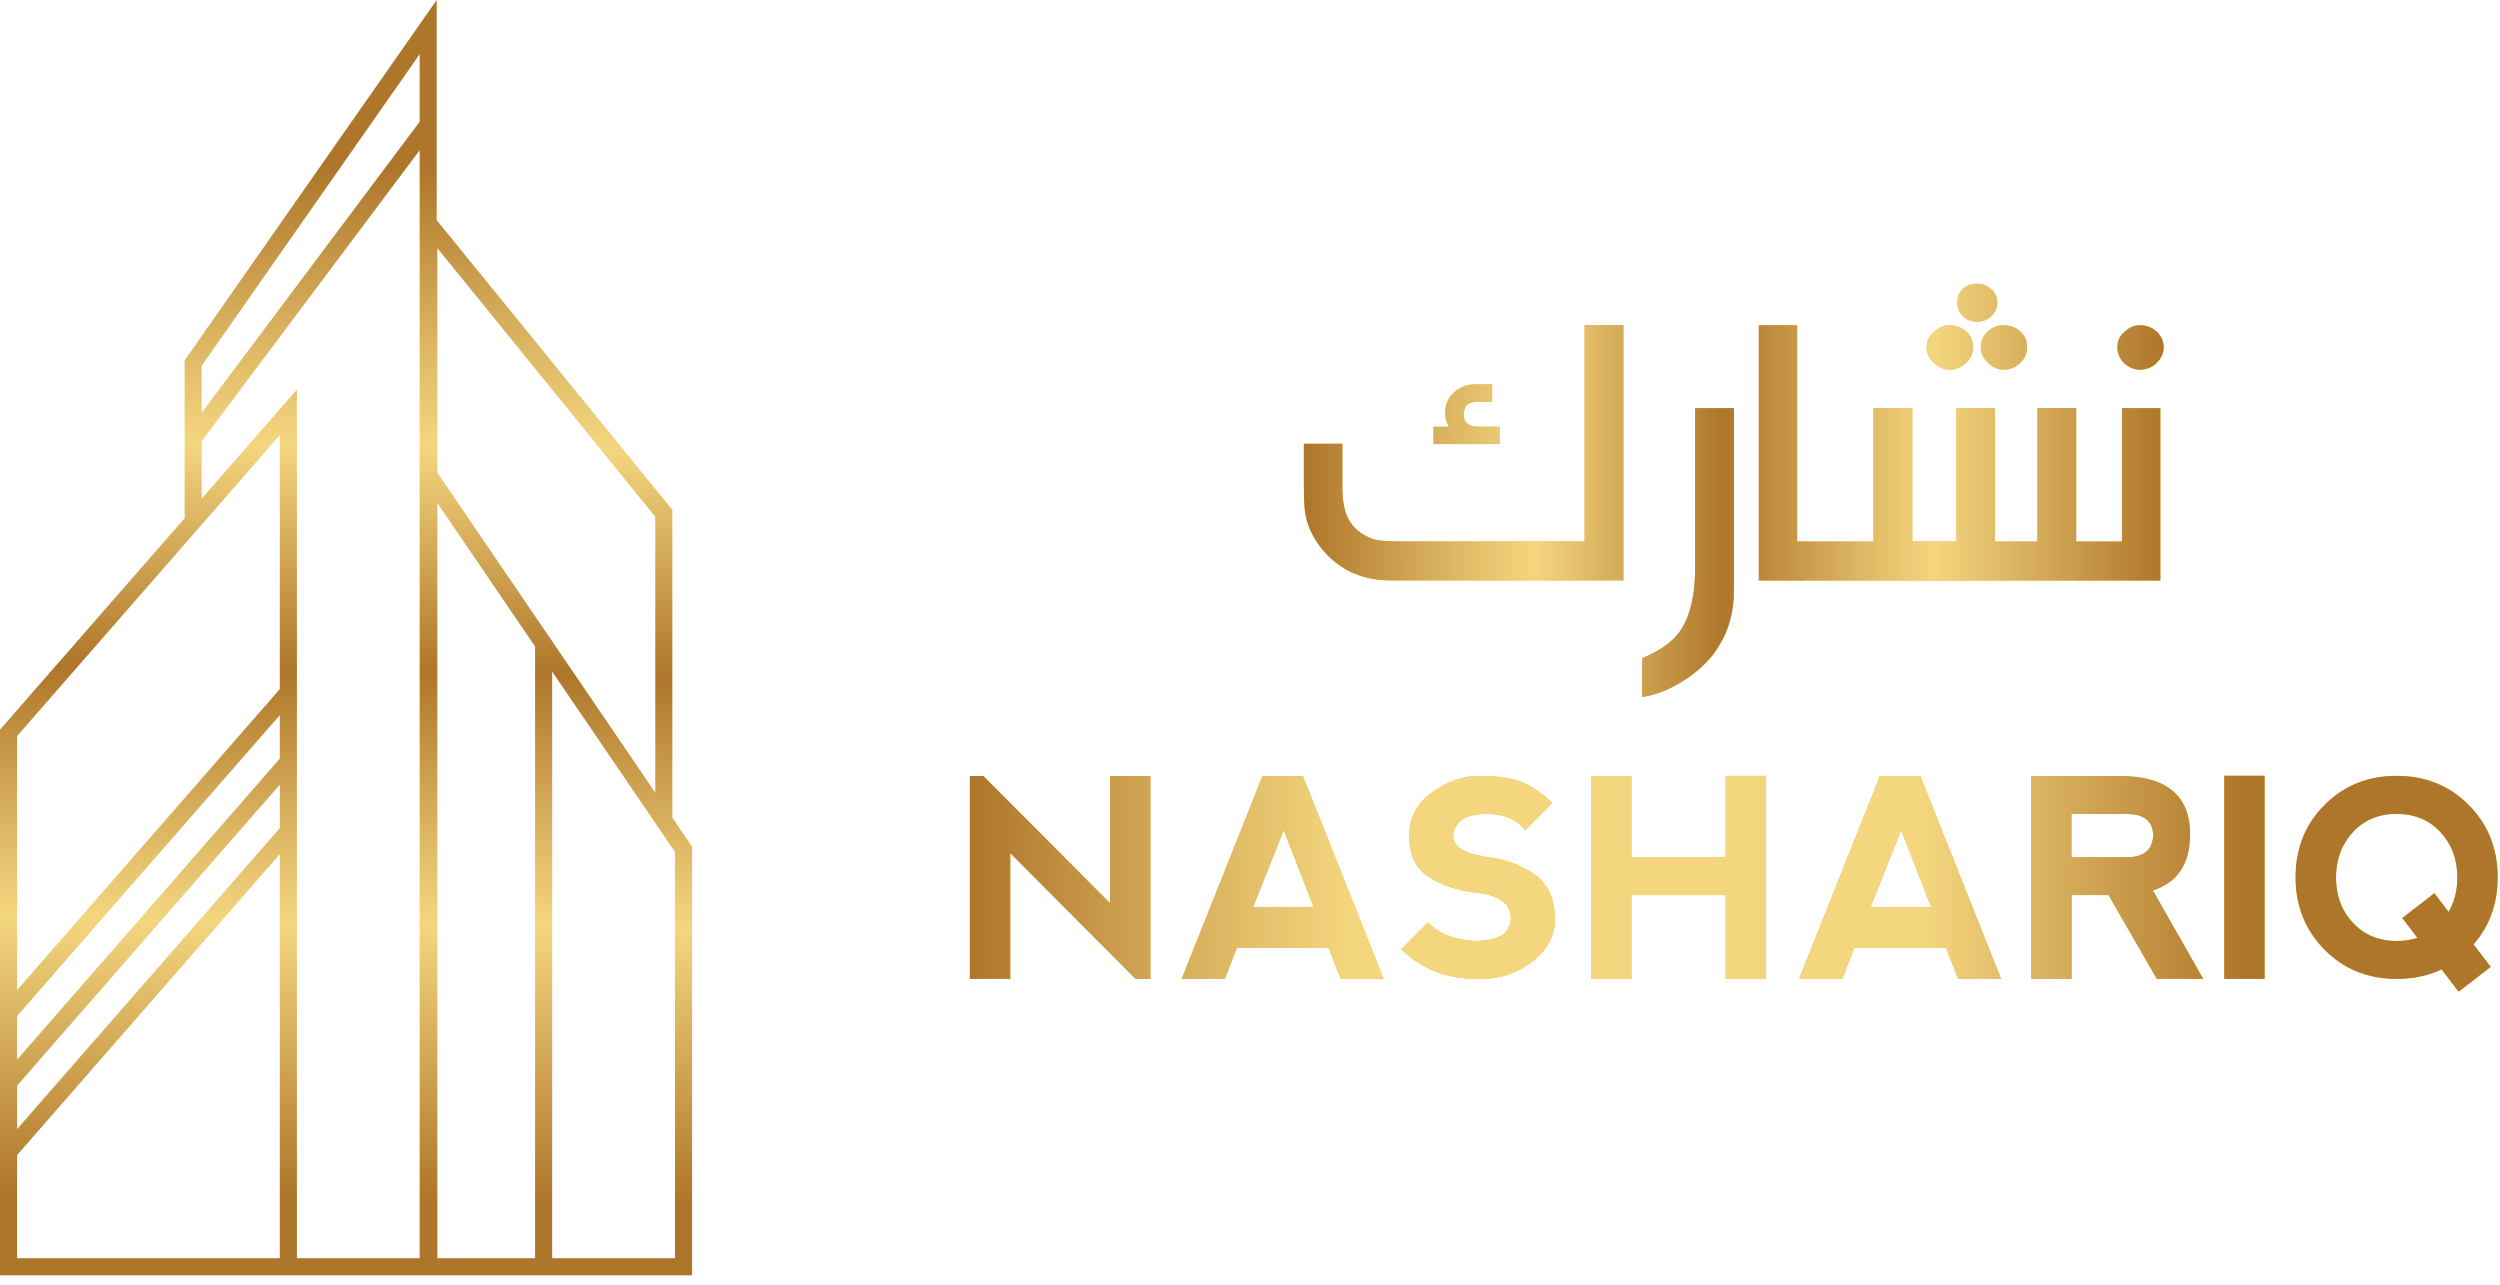 <svg xmlns="http://www.w3.org/2000/svg" width="144" height="74" viewBox="0 0 144 74" fill="none"><path d="M38.727 47.098V29.367L25.154 12.682V0L10.635 20.757V29.847L0 42.027V73.461H39.864V48.769L38.727 47.098ZM16.116 72.474H0.983V66.536L10.635 55.478L11.126 54.917L11.617 54.355L16.116 49.2V72.474ZM16.116 47.701L11.617 52.856L11.126 53.417L10.635 53.982L0.983 65.037V62.534L10.635 51.476L11.126 50.912L11.617 50.35L16.116 45.198V47.701ZM16.116 43.696L11.617 48.851L11.126 49.415L10.635 49.977L0.983 61.035V58.526L10.635 47.472L11.126 46.907L11.617 46.346L16.116 41.193V43.696ZM16.116 39.691L0.983 57.03V42.398L16.116 25.062V39.691ZM24.172 72.474H17.102V22.439L11.617 28.721V25.416L24.172 8.656V72.474ZM24.172 7.012L11.617 23.775V21.071L24.172 3.122V7.012ZM25.192 14.293L37.744 29.765V45.656L25.192 27.224V14.293ZM30.821 37.265V72.474H25.192V28.971L30.84 37.265H30.821ZM38.881 72.474H31.806V38.685L38.881 49.075V72.474Z" fill="url(#paint0_linear_993_99)"></path><path d="M75.109 25.561H77.319V28.115C77.319 28.974 77.486 29.667 77.793 30.093C78.126 30.594 78.625 30.928 79.265 31.095C79.598 31.169 80.195 31.188 81.051 31.188H91.274V18.728H93.509V33.432H80.121C78.335 33.432 76.962 32.74 75.958 31.38C75.576 30.829 75.293 30.236 75.195 29.636C75.121 29.252 75.102 28.634 75.102 27.7V25.561H75.109ZM83.453 24.578C83.311 24.293 83.237 24.052 83.237 23.835C83.237 23.359 83.379 22.951 83.736 22.617C84.069 22.308 84.5 22.141 84.998 22.141H85.947V23.143H85.115C84.567 23.143 84.309 23.384 84.309 23.885C84.309 24.336 84.592 24.578 85.189 24.578H86.378V25.579H82.572V24.578H83.453Z" fill="#F9B338"></path><path d="M94.599 37.903C95.406 37.569 96.004 37.186 96.404 36.784C97.235 35.974 97.641 34.589 97.641 32.653V23.508H99.877V33.964C99.877 35.207 99.594 36.302 98.972 37.26C98.565 37.953 97.9 38.596 97.069 39.146C96.213 39.697 95.406 40.031 94.593 40.148V37.903H94.599Z" fill="#F9B338"></path><path d="M103.775 31.194V33.439H101.306V18.734H103.516V31.194H103.775Z" fill="#F9B338"></path><path d="M103.633 33.439V31.194H107.913V23.508H110.148V31.194H112.691V23.508H114.902V31.194H117.353V23.508H119.589V31.194H119.872V33.439H103.633ZM112.285 18.734C112.691 18.734 112.999 18.876 113.258 19.093C113.517 19.334 113.64 19.618 113.64 20.002C113.64 20.336 113.523 20.645 113.258 20.886C112.999 21.146 112.685 21.294 112.31 21.294C111.952 21.294 111.645 21.152 111.38 20.886C111.121 20.645 110.973 20.336 110.973 20.002C110.973 19.668 111.115 19.359 111.38 19.142C111.645 18.876 111.952 18.734 112.285 18.734ZM113.855 16.341C114.188 16.341 114.453 16.434 114.687 16.65C114.927 16.867 115.044 17.126 115.044 17.436C115.044 17.72 114.927 17.986 114.687 18.221C114.447 18.437 114.188 18.53 113.88 18.53C113.572 18.53 113.307 18.437 113.073 18.221C112.833 17.98 112.741 17.72 112.741 17.436C112.741 17.126 112.839 16.86 113.049 16.65C113.289 16.44 113.547 16.341 113.855 16.341ZM115.401 18.734C115.808 18.734 116.115 18.876 116.374 19.093C116.633 19.334 116.756 19.618 116.756 20.002C116.756 20.336 116.639 20.645 116.374 20.886C116.115 21.146 115.801 21.294 115.426 21.294C115.069 21.294 114.761 21.152 114.502 20.886C114.243 20.645 114.096 20.336 114.096 20.002C114.096 19.618 114.237 19.334 114.502 19.093C114.711 18.876 115.044 18.734 115.401 18.734Z" fill="#F9B338"></path><path d="M119.706 31.194H122.225V23.508H124.436V33.439H119.706V31.194ZM123.272 18.734C123.653 18.734 123.961 18.876 124.22 19.093C124.479 19.334 124.626 19.668 124.626 20.002C124.626 20.336 124.485 20.645 124.22 20.911C123.961 21.152 123.647 21.294 123.29 21.294C122.908 21.294 122.6 21.152 122.342 20.911C122.083 20.651 121.96 20.336 121.96 20.002C121.96 19.668 122.077 19.359 122.342 19.142C122.607 18.876 122.914 18.734 123.272 18.734Z" fill="#F9B338"></path><path d="M75.109 25.561H77.319V28.115C77.319 28.974 77.486 29.667 77.793 30.093C78.126 30.594 78.625 30.928 79.265 31.095C79.598 31.169 80.195 31.188 81.051 31.188H91.274V18.728H93.509V33.432H80.121C78.335 33.432 76.962 32.74 75.958 31.38C75.576 30.829 75.293 30.236 75.195 29.636C75.121 29.252 75.102 28.634 75.102 27.7V25.561H75.109ZM83.453 24.578C83.311 24.293 83.237 24.052 83.237 23.835C83.237 23.359 83.379 22.951 83.736 22.617C84.069 22.308 84.5 22.141 84.998 22.141H85.947V23.143H85.115C84.567 23.143 84.309 23.384 84.309 23.885C84.309 24.336 84.592 24.578 85.189 24.578H86.378V25.579H82.572V24.578H83.453Z" fill="url(#paint1_linear_993_99)"></path><path d="M94.599 37.903C95.406 37.569 96.004 37.186 96.404 36.784C97.235 35.974 97.641 34.589 97.641 32.653V23.508H99.877V33.964C99.877 35.207 99.594 36.302 98.972 37.26C98.565 37.953 97.9 38.596 97.069 39.146C96.213 39.697 95.406 40.031 94.593 40.148V37.903H94.599Z" fill="url(#paint2_linear_993_99)"></path><path d="M103.775 31.194V33.439H101.306V18.734H103.516V31.194H103.775Z" fill="url(#paint3_linear_993_99)"></path><path d="M103.633 33.439V31.194H107.913V23.508H110.148V31.194H112.691V23.508H114.902V31.194H117.353V23.508H119.589V31.194H119.872V33.439H103.633ZM112.285 18.734C112.691 18.734 112.999 18.876 113.258 19.093C113.517 19.334 113.64 19.618 113.64 20.002C113.64 20.336 113.523 20.645 113.258 20.886C112.999 21.146 112.685 21.294 112.31 21.294C111.952 21.294 111.645 21.152 111.38 20.886C111.121 20.645 110.973 20.336 110.973 20.002C110.973 19.668 111.115 19.359 111.38 19.142C111.645 18.876 111.952 18.734 112.285 18.734ZM113.855 16.341C114.188 16.341 114.453 16.434 114.687 16.65C114.927 16.867 115.044 17.126 115.044 17.436C115.044 17.72 114.927 17.986 114.687 18.221C114.447 18.437 114.188 18.53 113.88 18.53C113.572 18.53 113.307 18.437 113.073 18.221C112.833 17.98 112.741 17.72 112.741 17.436C112.741 17.126 112.839 16.86 113.049 16.65C113.289 16.44 113.547 16.341 113.855 16.341ZM115.401 18.734C115.808 18.734 116.115 18.876 116.374 19.093C116.633 19.334 116.756 19.618 116.756 20.002C116.756 20.336 116.639 20.645 116.374 20.886C116.115 21.146 115.801 21.294 115.426 21.294C115.069 21.294 114.761 21.152 114.502 20.886C114.243 20.645 114.096 20.336 114.096 20.002C114.096 19.618 114.237 19.334 114.502 19.093C114.711 18.876 115.044 18.734 115.401 18.734Z" fill="url(#paint4_linear_993_99)"></path><path d="M119.706 31.194H122.225V23.508H124.436V33.439H119.706V31.194ZM123.272 18.734C123.653 18.734 123.961 18.876 124.22 19.093C124.479 19.334 124.626 19.668 124.626 20.002C124.626 20.336 124.485 20.645 124.22 20.911C123.961 21.152 123.647 21.294 123.29 21.294C122.908 21.294 122.6 21.152 122.342 20.911C122.083 20.651 121.96 20.336 121.96 20.002C121.96 19.668 122.077 19.359 122.342 19.142C122.607 18.876 122.914 18.734 123.272 18.734Z" fill="url(#paint5_linear_993_99)"></path><path d="M55.864 56.384V44.697H56.64L63.938 52.024V44.697H66.265V56.384H65.409L58.192 49.137V56.384H55.864Z" fill="#F9B338"></path><path d="M68.064 56.384L72.719 44.697H75.047L79.697 56.378L77.221 56.384L76.525 54.59H71.248L70.552 56.384H68.064ZM73.945 47.813L72.178 52.253H75.669L73.945 47.813Z" fill="#F9B338"></path><path d="M87.739 45.086C88.336 45.346 88.89 45.736 89.408 46.255L87.856 47.813C87.339 47.189 86.612 46.88 85.682 46.88C84.752 46.88 84.155 47.102 83.896 47.541C83.638 47.98 83.638 48.358 83.896 48.673C84.155 48.982 84.752 49.217 85.682 49.372C86.667 49.477 87.56 49.798 88.361 50.349C89.161 50.893 89.562 51.765 89.562 52.958C89.562 53.892 89.131 54.696 88.275 55.376C87.419 56.05 86.421 56.39 85.282 56.39C84.198 56.39 83.299 56.236 82.572 55.92C81.846 55.611 81.23 55.19 80.712 54.671L82.264 53.113C82.782 53.737 83.662 54.102 84.9 54.201C85.934 54.201 86.581 53.978 86.834 53.539C87.092 53.1 87.092 52.655 86.834 52.216C86.575 51.777 85.934 51.505 84.9 51.4C83.97 51.295 83.114 51.01 82.338 50.54C81.562 50.07 81.174 49.267 81.174 48.123C81.174 47.09 81.618 46.261 82.498 45.63C83.379 45.006 84.284 44.691 85.22 44.691C86.304 44.697 87.141 44.827 87.739 45.086Z" fill="#F9B338"></path><path d="M91.643 56.384V44.697H93.971V49.371H99.396V44.69H101.724V56.377L99.396 56.384V51.554H93.971V56.384H91.643Z" fill="#F9B338"></path><path d="M103.627 56.384L108.283 44.697H110.61L115.26 56.378L112.784 56.384L112.088 54.59H106.811L106.115 56.384H103.627ZM109.508 47.813L107.741 52.253H111.232L109.508 47.813Z" fill="#F9B338"></path><path d="M124.005 51.288L126.905 56.384H124.232L121.449 51.554H119.324V56.384H116.997V44.697H122.071C124.787 44.697 126.148 45.816 126.148 48.061C126.148 49.749 125.433 50.825 124.005 51.288ZM119.324 49.371H122.582C123.518 49.353 123.998 48.926 124.023 48.085C123.998 47.319 123.524 46.917 122.601 46.886H119.318V49.371H119.324Z" fill="#F9B338"></path><path d="M128.118 44.684H130.44V56.384H128.118V44.684Z" fill="#F9B338"></path><path d="M140.631 55.833C139.862 56.204 139 56.384 138.045 56.384C136.388 56.384 135.003 55.821 133.894 54.702C132.786 53.583 132.226 52.191 132.226 50.534C132.226 48.871 132.78 47.479 133.894 46.366C135.009 45.247 136.388 44.69 138.045 44.69C139.702 44.69 141.087 45.247 142.196 46.366C143.31 47.485 143.864 48.871 143.864 50.534C143.864 52.049 143.403 53.341 142.473 54.399L143.464 55.691L141.617 57.12L140.631 55.833ZM141.038 52.525C141.377 51.95 141.543 51.288 141.543 50.54C141.543 49.501 141.216 48.629 140.57 47.931C139.923 47.232 139.08 46.879 138.039 46.879C137.01 46.879 136.173 47.232 135.526 47.931C134.88 48.629 134.553 49.501 134.553 50.54C134.553 51.579 134.874 52.451 135.526 53.15C136.173 53.848 137.017 54.201 138.057 54.201C138.488 54.201 138.883 54.139 139.246 54.022L138.371 52.878L140.219 51.449L141.038 52.525Z" fill="#F9B338"></path><path d="M55.864 56.384V44.697H56.64L63.938 52.024V44.697H66.265V56.384H65.409L58.192 49.137V56.384H55.864Z" fill="url(#paint6_linear_993_99)"></path><path d="M68.064 56.384L72.719 44.697H75.047L79.697 56.378L77.221 56.384L76.525 54.59H71.248L70.552 56.384H68.064ZM73.945 47.813L72.178 52.253H75.669L73.945 47.813Z" fill="url(#paint7_linear_993_99)"></path><path d="M87.739 45.086C88.336 45.346 88.89 45.736 89.408 46.255L87.856 47.813C87.339 47.189 86.612 46.88 85.682 46.88C84.752 46.88 84.155 47.102 83.896 47.541C83.638 47.98 83.638 48.358 83.896 48.673C84.155 48.982 84.752 49.217 85.682 49.372C86.667 49.477 87.56 49.798 88.361 50.349C89.161 50.893 89.562 51.765 89.562 52.958C89.562 53.892 89.131 54.696 88.275 55.376C87.419 56.05 86.421 56.39 85.282 56.39C84.198 56.39 83.299 56.236 82.572 55.92C81.846 55.611 81.23 55.19 80.712 54.671L82.264 53.113C82.782 53.737 83.662 54.102 84.9 54.201C85.934 54.201 86.581 53.978 86.834 53.539C87.092 53.1 87.092 52.655 86.834 52.216C86.575 51.777 85.934 51.505 84.9 51.4C83.97 51.295 83.114 51.01 82.338 50.54C81.562 50.07 81.174 49.267 81.174 48.123C81.174 47.09 81.618 46.261 82.498 45.63C83.379 45.006 84.284 44.691 85.22 44.691C86.304 44.697 87.141 44.827 87.739 45.086Z" fill="url(#paint8_linear_993_99)"></path><path d="M91.643 56.384V44.697H93.971V49.371H99.396V44.69H101.724V56.377L99.396 56.384V51.554H93.971V56.384H91.643Z" fill="url(#paint9_linear_993_99)"></path><path d="M103.627 56.384L108.283 44.697H110.61L115.26 56.378L112.784 56.384L112.088 54.59H106.811L106.115 56.384H103.627ZM109.508 47.813L107.741 52.253H111.232L109.508 47.813Z" fill="url(#paint10_linear_993_99)"></path><path d="M124.005 51.288L126.905 56.384H124.232L121.449 51.554H119.324V56.384H116.997V44.697H122.071C124.787 44.697 126.148 45.816 126.148 48.061C126.148 49.749 125.433 50.825 124.005 51.288ZM119.324 49.371H122.582C123.518 49.353 123.998 48.926 124.023 48.085C123.998 47.319 123.524 46.917 122.601 46.886H119.318V49.371H119.324Z" fill="url(#paint11_linear_993_99)"></path><path d="M128.118 44.684H130.44V56.384H128.118V44.684Z" fill="url(#paint12_linear_993_99)"></path><path d="M140.631 55.833C139.862 56.204 139 56.384 138.045 56.384C136.388 56.384 135.003 55.821 133.894 54.702C132.786 53.583 132.226 52.191 132.226 50.534C132.226 48.871 132.78 47.479 133.894 46.366C135.009 45.247 136.388 44.69 138.045 44.69C139.702 44.69 141.087 45.247 142.196 46.366C143.31 47.485 143.864 48.871 143.864 50.534C143.864 52.049 143.403 53.341 142.473 54.399L143.464 55.691L141.617 57.12L140.631 55.833ZM141.038 52.525C141.377 51.95 141.543 51.288 141.543 50.54C141.543 49.501 141.216 48.629 140.57 47.931C139.923 47.232 139.08 46.879 138.039 46.879C137.01 46.879 136.173 47.232 135.526 47.931C134.88 48.629 134.553 49.501 134.553 50.54C134.553 51.579 134.874 52.451 135.526 53.15C136.173 53.848 137.017 54.201 138.057 54.201C138.488 54.201 138.883 54.139 139.246 54.022L138.371 52.878L140.219 51.449L141.038 52.525Z" fill="url(#paint13_linear_993_99)"></path><defs><linearGradient id="paint0_linear_993_99" x1="20.724" y1="9.67" x2="19.739" y2="68.986" gradientUnits="userSpaceOnUse"><stop stop-color="#AE762A"></stop><stop offset="0.173" stop-color="#DDB763"></stop><stop offset="0.269" stop-color="#F4D67F"></stop><stop offset="0.489" stop-color="#AE762A"></stop><stop offset="0.647" stop-color="#DDB763"></stop><stop offset="0.734" stop-color="#F4D67F"></stop><stop offset="1" stop-color="#AE762A"></stop></linearGradient><linearGradient id="paint1_linear_993_99" x1="75.108" y1="28.244" x2="124.626" y2="28.244" gradientUnits="userSpaceOnUse"><stop stop-color="#AE762A"></stop><stop offset="0.173" stop-color="#DDB763"></stop><stop offset="0.269" stop-color="#F4D67F"></stop><stop offset="0.489" stop-color="#AE762A"></stop><stop offset="0.647" stop-color="#DDB763"></stop><stop offset="0.734" stop-color="#F4D67F"></stop><stop offset="1" stop-color="#AE762A"></stop></linearGradient><linearGradient id="paint2_linear_993_99" x1="75.108" y1="28.244" x2="124.627" y2="28.244" gradientUnits="userSpaceOnUse"><stop stop-color="#AE762A"></stop><stop offset="0.173" stop-color="#DDB763"></stop><stop offset="0.269" stop-color="#F4D67F"></stop><stop offset="0.489" stop-color="#AE762A"></stop><stop offset="0.647" stop-color="#DDB763"></stop><stop offset="0.734" stop-color="#F4D67F"></stop><stop offset="1" stop-color="#AE762A"></stop></linearGradient><linearGradient id="paint3_linear_993_99" x1="75.108" y1="28.244" x2="124.627" y2="28.244" gradientUnits="userSpaceOnUse"><stop stop-color="#AE762A"></stop><stop offset="0.173" stop-color="#DDB763"></stop><stop offset="0.269" stop-color="#F4D67F"></stop><stop offset="0.489" stop-color="#AE762A"></stop><stop offset="0.647" stop-color="#DDB763"></stop><stop offset="0.734" stop-color="#F4D67F"></stop><stop offset="1" stop-color="#AE762A"></stop></linearGradient><linearGradient id="paint4_linear_993_99" x1="75.108" y1="28.244" x2="124.626" y2="28.244" gradientUnits="userSpaceOnUse"><stop stop-color="#AE762A"></stop><stop offset="0.173" stop-color="#DDB763"></stop><stop offset="0.269" stop-color="#F4D67F"></stop><stop offset="0.489" stop-color="#AE762A"></stop><stop offset="0.647" stop-color="#DDB763"></stop><stop offset="0.734" stop-color="#F4D67F"></stop><stop offset="1" stop-color="#AE762A"></stop></linearGradient><linearGradient id="paint5_linear_993_99" x1="75.108" y1="28.244" x2="124.626" y2="28.244" gradientUnits="userSpaceOnUse"><stop stop-color="#AE762A"></stop><stop offset="0.173" stop-color="#DDB763"></stop><stop offset="0.269" stop-color="#F4D67F"></stop><stop offset="0.489" stop-color="#AE762A"></stop><stop offset="0.647" stop-color="#DDB763"></stop><stop offset="0.734" stop-color="#F4D67F"></stop><stop offset="1" stop-color="#AE762A"></stop></linearGradient><linearGradient id="paint6_linear_993_99" x1="55.864" y1="50.906" x2="133.934" y2="50.906" gradientUnits="userSpaceOnUse"><stop stop-color="#AE762A"></stop><stop offset="0.182" stop-color="#DDB763"></stop><stop offset="0.282" stop-color="#F4D67F"></stop><stop offset="0.415" stop-color="#F4D67F"></stop><stop offset="0.565" stop-color="#F4D67F"></stop><stop offset="0.704" stop-color="#F4D67F"></stop><stop offset="0.939" stop-color="#AE762A"></stop></linearGradient><linearGradient id="paint7_linear_993_99" x1="55.864" y1="50.906" x2="133.935" y2="50.906" gradientUnits="userSpaceOnUse"><stop stop-color="#AE762A"></stop><stop offset="0.182" stop-color="#DDB763"></stop><stop offset="0.282" stop-color="#F4D67F"></stop><stop offset="0.415" stop-color="#F4D67F"></stop><stop offset="0.565" stop-color="#F4D67F"></stop><stop offset="0.704" stop-color="#F4D67F"></stop><stop offset="0.939" stop-color="#AE762A"></stop></linearGradient><linearGradient id="paint8_linear_993_99" x1="55.864" y1="50.906" x2="133.935" y2="50.906" gradientUnits="userSpaceOnUse"><stop stop-color="#AE762A"></stop><stop offset="0.182" stop-color="#DDB763"></stop><stop offset="0.282" stop-color="#F4D67F"></stop><stop offset="0.415" stop-color="#F4D67F"></stop><stop offset="0.565" stop-color="#F4D67F"></stop><stop offset="0.704" stop-color="#F4D67F"></stop><stop offset="0.939" stop-color="#AE762A"></stop></linearGradient><linearGradient id="paint9_linear_993_99" x1="55.863" y1="50.906" x2="133.934" y2="50.906" gradientUnits="userSpaceOnUse"><stop stop-color="#AE762A"></stop><stop offset="0.182" stop-color="#DDB763"></stop><stop offset="0.282" stop-color="#F4D67F"></stop><stop offset="0.415" stop-color="#F4D67F"></stop><stop offset="0.565" stop-color="#F4D67F"></stop><stop offset="0.704" stop-color="#F4D67F"></stop><stop offset="0.939" stop-color="#AE762A"></stop></linearGradient><linearGradient id="paint10_linear_993_99" x1="55.864" y1="50.906" x2="133.935" y2="50.906" gradientUnits="userSpaceOnUse"><stop stop-color="#AE762A"></stop><stop offset="0.182" stop-color="#DDB763"></stop><stop offset="0.282" stop-color="#F4D67F"></stop><stop offset="0.415" stop-color="#F4D67F"></stop><stop offset="0.565" stop-color="#F4D67F"></stop><stop offset="0.704" stop-color="#F4D67F"></stop><stop offset="0.939" stop-color="#AE762A"></stop></linearGradient><linearGradient id="paint11_linear_993_99" x1="55.864" y1="50.906" x2="133.935" y2="50.906" gradientUnits="userSpaceOnUse"><stop stop-color="#AE762A"></stop><stop offset="0.182" stop-color="#DDB763"></stop><stop offset="0.282" stop-color="#F4D67F"></stop><stop offset="0.415" stop-color="#F4D67F"></stop><stop offset="0.565" stop-color="#F4D67F"></stop><stop offset="0.704" stop-color="#F4D67F"></stop><stop offset="0.939" stop-color="#AE762A"></stop></linearGradient><linearGradient id="paint12_linear_993_99" x1="55.864" y1="50.906" x2="133.935" y2="50.906" gradientUnits="userSpaceOnUse"><stop stop-color="#AE762A"></stop><stop offset="0.182" stop-color="#DDB763"></stop><stop offset="0.282" stop-color="#F4D67F"></stop><stop offset="0.415" stop-color="#F4D67F"></stop><stop offset="0.565" stop-color="#F4D67F"></stop><stop offset="0.704" stop-color="#F4D67F"></stop><stop offset="0.939" stop-color="#AE762A"></stop></linearGradient><linearGradient id="paint13_linear_993_99" x1="55.864" y1="50.906" x2="133.935" y2="50.906" gradientUnits="userSpaceOnUse"><stop stop-color="#AE762A"></stop><stop offset="0.182" stop-color="#DDB763"></stop><stop offset="0.282" stop-color="#F4D67F"></stop><stop offset="0.415" stop-color="#F4D67F"></stop><stop offset="0.565" stop-color="#F4D67F"></stop><stop offset="0.704" stop-color="#F4D67F"></stop><stop offset="0.939" stop-color="#AE762A"></stop></linearGradient></defs></svg>